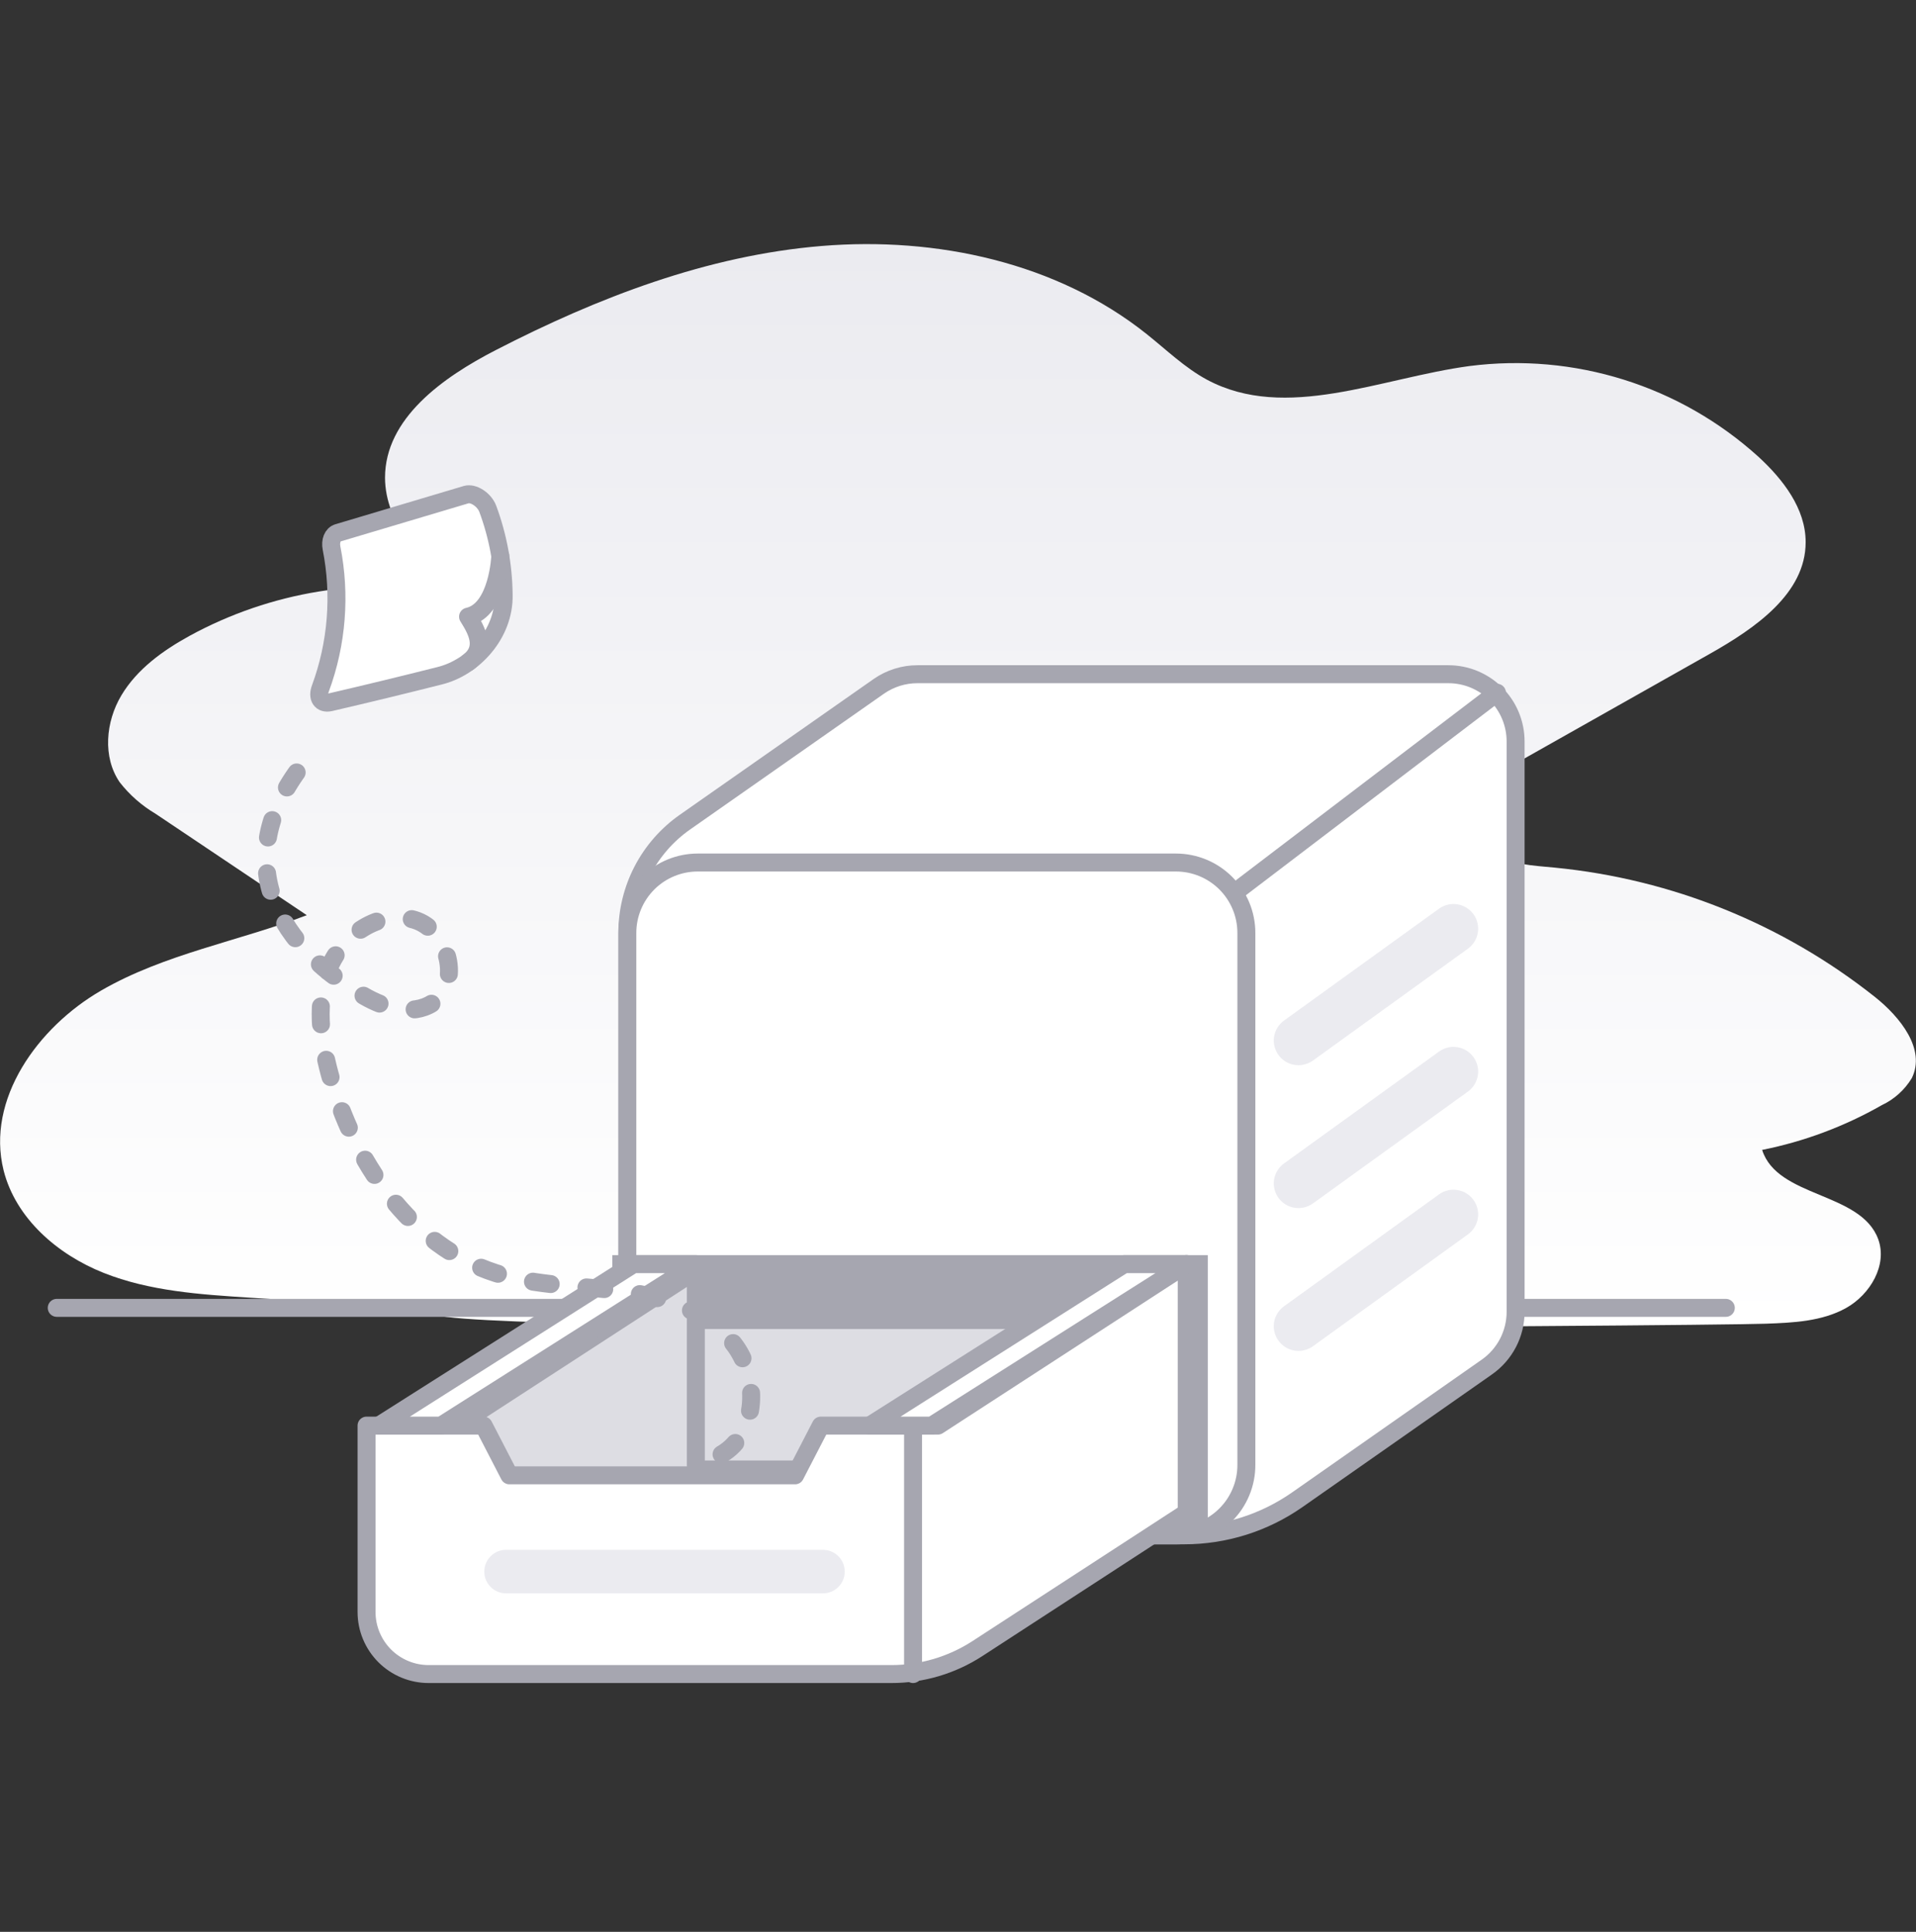 <svg width="120" height="121" viewBox="0 0 120 121" fill="none" xmlns="http://www.w3.org/2000/svg">
<rect x="0" y="0" width="120" height="121" fill="#333333" stroke="none"/>
<path d="M33.99 82.441L15.632 81.277C12.545 81.078 9.373 80.871 6.489 79.724C3.604 78.577 0.984 76.314 0.225 73.302C-0.882 68.856 2.36 64.344 6.325 62.046C10.291 59.748 14.935 58.958 19.214 57.322L9.731 50.961C8.871 50.451 8.114 49.786 7.499 48.998C6.414 47.419 6.617 45.205 7.6 43.556C8.584 41.906 10.203 40.742 11.883 39.82C16.954 37.054 22.817 36.101 28.503 37.116C26.395 35.135 24.128 32.815 24.114 29.922C24.114 26.199 27.74 23.632 31.048 21.929C37.43 18.639 44.294 15.997 51.47 15.406C58.646 14.815 66.193 16.438 71.821 20.928C73.056 21.912 74.203 23.032 75.593 23.782C80.533 26.428 86.478 23.672 92.04 22.926C95.286 22.51 98.583 22.802 101.705 23.782C104.827 24.762 107.699 26.407 110.125 28.603C111.673 30.023 113.093 31.858 113.089 33.962C113.089 37.178 109.917 39.352 107.117 40.935L93.716 48.5C93.041 48.805 92.463 49.291 92.045 49.903C91.379 51.12 92.186 52.712 93.368 53.431C94.55 54.15 96.014 54.212 97.391 54.344C104.712 55.061 111.671 57.874 117.433 62.447C119.012 63.704 120.631 65.72 119.736 67.528C119.291 68.264 118.639 68.852 117.861 69.218C115.529 70.55 112.997 71.497 110.363 72.023C111.32 75.035 116.538 74.643 117.632 77.611C118.227 79.234 117.129 81.083 115.621 81.925C114.112 82.767 112.308 82.847 110.583 82.909C106.728 83.05 27.131 83.654 27.065 82.243" fill="url(#paint0_linear_7674_16733)"/>
<path d="M3.554 81.916H108.089" stroke="#A6A6B0" stroke-width="1.125" stroke-linecap="round" stroke-linejoin="round"/>
<path d="M27.539 42.324C25.295 42.892 23.009 43.446 20.68 43.987C20.116 44.115 19.847 43.687 20.072 43.105C21.104 40.298 21.343 37.261 20.764 34.328C20.676 33.886 20.83 33.476 21.165 33.375C23.909 32.554 26.586 31.756 29.198 30.98C29.639 30.852 30.322 31.28 30.547 31.862C31.187 33.585 31.524 35.405 31.544 37.243C31.601 39.731 29.625 41.813 27.539 42.324Z" fill="white"/>
<path d="M27.539 42.324C25.295 42.892 23.009 43.446 20.68 43.987C20.116 44.115 19.847 43.687 20.072 43.105C21.104 40.298 21.343 37.261 20.764 34.328C20.676 33.886 20.83 33.476 21.165 33.375C23.909 32.554 26.586 31.756 29.198 30.98C29.639 30.852 30.322 31.28 30.547 31.862C31.187 33.585 31.524 35.405 31.544 37.243C31.601 39.731 29.625 41.813 27.539 42.324Z" stroke="#A6A6B0" stroke-width="1.125" stroke-linecap="round" stroke-linejoin="round"/>
<path d="M31.335 34.809C31.335 34.809 31.202 38.209 29.314 38.624C29.831 39.458 30.519 40.591 29.314 41.486" fill="white"/>
<path d="M31.335 34.809C31.335 34.809 31.202 38.209 29.314 38.624C29.831 39.458 30.519 40.591 29.314 41.486" stroke="#A6A6B0" stroke-width="1.125" stroke-linecap="round" stroke-linejoin="round"/>
<path d="M55.05 42.982L42.903 51.49C41.787 52.271 40.876 53.309 40.247 54.517C39.618 55.725 39.29 57.067 39.29 58.428V96.163H74.171C76.705 96.163 79.178 95.384 81.254 93.931L93.124 85.621C93.679 85.232 94.132 84.715 94.446 84.114C94.759 83.513 94.923 82.845 94.923 82.167V46.44C94.923 45.323 94.48 44.251 93.69 43.461C92.9 42.671 91.828 42.228 90.711 42.228H57.48C56.612 42.224 55.764 42.487 55.05 42.982Z" fill="white" stroke="#A6A6B0" stroke-width="1.125" stroke-linecap="round" stroke-linejoin="round"/>
<path d="M73.65 96.168H43.701C42.531 96.168 41.409 95.703 40.582 94.876C39.755 94.049 39.29 92.927 39.29 91.757V58.433C39.29 57.263 39.755 56.142 40.582 55.314C41.409 54.487 42.531 54.023 43.701 54.023H73.65C74.82 54.023 75.942 54.487 76.769 55.314C77.596 56.142 78.061 57.263 78.061 58.433V91.757C78.061 92.336 77.947 92.91 77.725 93.445C77.504 93.98 77.179 94.466 76.769 94.876C76.359 95.285 75.873 95.61 75.338 95.832C74.803 96.053 74.229 96.168 73.65 96.168Z" fill="white" stroke="#A6A6B0" stroke-width="1.125" stroke-linecap="round" stroke-linejoin="round"/>
<path d="M75.081 79.177H38.912V95.907H75.081V79.177Z" fill="#A6A6B0" stroke="#A6A6B0" stroke-width="1.125"/>
<path d="M74.304 82.679H38.903V92.038H74.304V82.679Z" fill="#DDDDE3" stroke="#A6A6B0" stroke-width="1.125" stroke-linecap="round" stroke-linejoin="round"/>
<path d="M43.582 95.126L33.958 101.376C33.377 101.754 32.704 101.968 32.011 101.996C31.319 102.024 30.631 101.864 30.022 101.533C29.413 101.202 28.904 100.713 28.549 100.117C28.195 99.521 28.008 98.841 28.008 98.148V89.683L43.582 79.569V95.126Z" fill="#DDDDE3" stroke="#A6A6B0" stroke-width="1.125" stroke-linecap="round" stroke-linejoin="round"/>
<path d="M58.742 89.291H51.407L49.797 92.405H31.902L30.292 89.291H22.957V100.962C22.957 101.994 23.367 102.983 24.096 103.713C24.458 104.074 24.887 104.361 25.359 104.556C25.831 104.752 26.337 104.852 26.847 104.852H55.813C57.734 104.856 59.615 104.299 61.225 103.251L74.325 94.734V79.173L58.742 89.291Z" fill="white" stroke="#A6A6B0" stroke-width="1.125" stroke-linecap="round" stroke-linejoin="round"/>
<path d="M51.543 99.797H31.694C31.332 99.797 30.986 99.654 30.73 99.398C30.475 99.142 30.331 98.796 30.331 98.434C30.331 98.073 30.475 97.726 30.73 97.471C30.986 97.215 31.332 97.071 31.694 97.071H51.543C51.904 97.071 52.251 97.215 52.506 97.471C52.762 97.726 52.906 98.073 52.906 98.434C52.906 98.796 52.762 99.142 52.506 99.398C52.251 99.654 51.904 99.797 51.543 99.797Z" fill="#EBEBF0"/>
<path d="M23.733 89.291H27.624L43.582 79.177H39.678L23.733 89.291Z" fill="white" stroke="#A6A6B0" stroke-width="1.125" stroke-linecap="round" stroke-linejoin="round"/>
<path d="M54.463 89.291H58.353L74.303 79.177H70.412L54.463 89.291Z" fill="white" stroke="#A6A6B0" stroke-width="1.125" stroke-linecap="round" stroke-linejoin="round"/>
<path d="M45.192 91.09C47.481 89.767 47.565 86.203 45.92 84.13C44.275 82.057 41.509 81.21 38.902 80.862C36.295 80.513 33.578 80.553 31.055 79.741C25.679 78.017 22.132 72.715 20.646 67.263C20.064 65.097 19.764 62.733 20.602 60.647C21.44 58.561 23.791 56.977 25.939 57.608C28.087 58.239 28.978 61.626 27.086 62.83C25.811 63.642 24.113 63.144 22.807 62.389C16.764 58.869 14.634 53.479 18.913 47.931" stroke="#A6A6B0" stroke-width="1.125" stroke-linecap="round" stroke-linejoin="round" stroke-dasharray="1.12 2.25"/>
<path d="M77.414 55.835L93.756 43.388" stroke="#A6A6B0" stroke-width="1.125" stroke-linecap="round" stroke-linejoin="round"/>
<path d="M57.185 104.852V89.684" stroke="#A6A6B0" stroke-width="1.125" stroke-linecap="round" stroke-linejoin="round"/>
<path d="M81.308 66.717C80.982 66.714 80.665 66.608 80.403 66.414C80.141 66.22 79.948 65.948 79.85 65.637C79.752 65.326 79.755 64.992 79.858 64.683C79.962 64.374 80.161 64.105 80.426 63.916L90.13 56.912C90.463 56.672 90.877 56.575 91.281 56.641C91.686 56.708 92.047 56.932 92.287 57.264C92.526 57.597 92.623 58.011 92.557 58.416C92.491 58.821 92.267 59.182 91.934 59.421L82.23 66.426C81.962 66.618 81.639 66.72 81.308 66.717Z" fill="#EBEBF0"/>
<path d="M81.308 75.666C80.982 75.663 80.665 75.557 80.403 75.363C80.141 75.169 79.948 74.897 79.85 74.586C79.752 74.275 79.755 73.941 79.858 73.632C79.962 73.323 80.161 73.054 80.426 72.865L90.13 65.861C90.295 65.742 90.481 65.658 90.679 65.611C90.876 65.565 91.081 65.558 91.281 65.591C91.482 65.623 91.674 65.695 91.846 65.802C92.019 65.909 92.168 66.049 92.287 66.214C92.405 66.379 92.49 66.565 92.536 66.763C92.583 66.96 92.59 67.165 92.557 67.365C92.524 67.566 92.452 67.757 92.345 67.93C92.239 68.102 92.099 68.252 91.934 68.371L82.23 75.375C81.961 75.566 81.638 75.668 81.308 75.666Z" fill="#EBEBF0"/>
<path d="M81.308 84.611C80.982 84.608 80.665 84.502 80.403 84.308C80.141 84.114 79.948 83.842 79.85 83.531C79.752 83.22 79.755 82.886 79.858 82.577C79.962 82.268 80.161 82 80.426 81.811L90.13 74.806C90.295 74.688 90.481 74.603 90.679 74.556C90.876 74.51 91.081 74.503 91.281 74.536C91.482 74.569 91.674 74.641 91.846 74.748C92.019 74.854 92.168 74.994 92.287 75.159C92.405 75.324 92.49 75.51 92.536 75.708C92.583 75.906 92.59 76.11 92.557 76.311C92.524 76.511 92.452 76.703 92.345 76.875C92.239 77.048 92.099 77.198 91.934 77.316L82.23 84.32C81.962 84.513 81.639 84.615 81.308 84.611Z" fill="#EBEBF0"/>
<defs>
<linearGradient id="paint0_linear_7674_16733" x1="60" y1="83.147" x2="60" y2="15.291" gradientUnits="userSpaceOnUse">
<stop stop-color="white"/>
<stop offset="1" stop-color="#EBEBF0"/>
</linearGradient>
</defs>
</svg>
